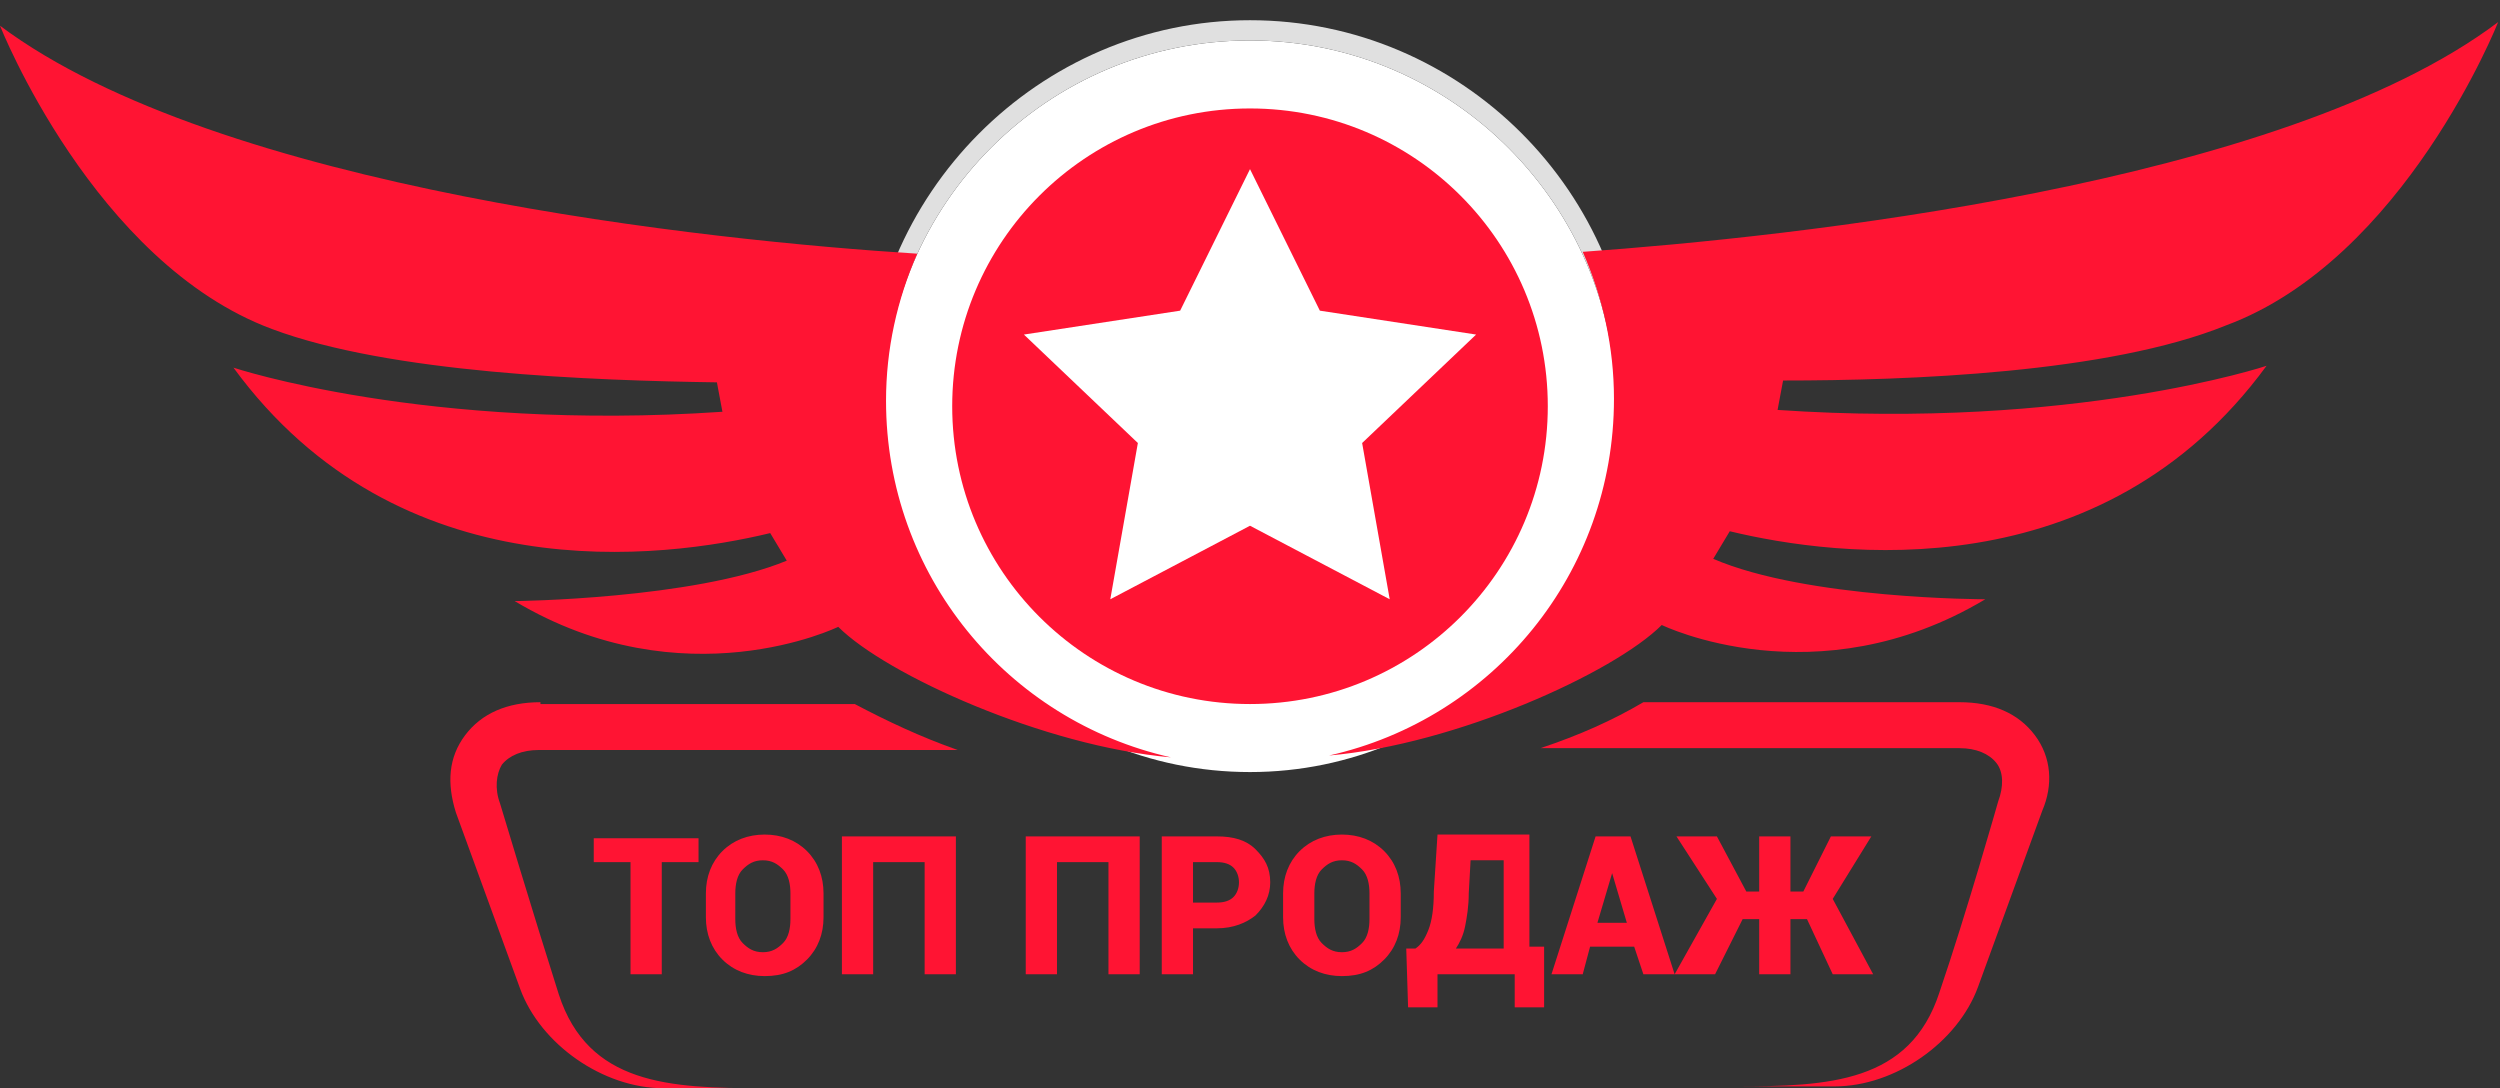 <svg version="1.1" id="Layer_1" xmlns="http://www.w3.org/2000/svg" xmlns:xlink="http://www.w3.org/1999/xlink" x="0" y="0" width="136" height="59.2" viewBox="0 0 136 59.2" xml:space="preserve"><rect x="0" y="0" width="136" height="59.2" fill="#333333" stroke="none"/><style>.st0{fill:#fff}.st2{fill:#ff1433}</style><path class="st0" d="M68 2.2c-11 0-19.9 8.9-19.9 19.9S57 42 68 42s19.9-9 19.9-19.9S79 2.2 68 2.2z"/><defs><path id="SVGID_1_" d="M45.9 0h43.7v26.9H45.9z"/></defs><clipPath id="SVGID_2_"><use xlink:href="#SVGID_1_" overflow="visible"/></clipPath><path d="M68 43c-11.5 0-20.9-9.4-20.9-20.9s9.4-21 20.9-21c11.5 0 20.9 9.4 20.9 20.9S79.5 43 68 43zm0-40.8c-11 0-19.9 8.9-19.9 19.9S57 42 68 42s19.9-9 19.9-19.9S79 2.2 68 2.2z" clip-path="url(#SVGID_2_)" fill="#e0e0e0"/><path class="st2" d="M38 46.9h-2V53h-1.7v-6.1h-2v-1.3H38v1.3zM44.8 49.9c0 .9-.3 1.7-.9 2.3-.6.6-1.3.9-2.3.9-.9 0-1.7-.3-2.3-.9-.6-.6-.9-1.4-.9-2.3v-1.3c0-.9.3-1.7.9-2.3s1.4-.9 2.3-.9c.9 0 1.7.3 2.3.9s.9 1.4.9 2.3v1.3zM43 48.6c0-.5-.1-1-.4-1.3s-.6-.5-1.1-.5c-.5 0-.8.2-1.1.5s-.4.8-.4 1.3V50c0 .5.1 1 .4 1.3.3.3.6.5 1.1.5.5 0 .8-.2 1.1-.5s.4-.8.4-1.3v-1.4zM52 53h-1.7v-6.1h-2.8V53h-1.7v-7.5H52V53zM62 53h-1.7v-6.1h-2.8V53h-1.7v-7.5H62V53zM64.9 50.4V53h-1.7v-7.5h3c.9 0 1.6.2 2.1.7.5.5.8 1 .8 1.8 0 .7-.3 1.3-.8 1.8-.5.4-1.2.7-2.1.7h-1.3zm0-1.3h1.3c.4 0 .7-.1.9-.3.2-.2.3-.5.3-.8 0-.3-.1-.6-.3-.8s-.5-.3-.9-.3h-1.3v2.2zM76.2 49.9c0 .9-.3 1.7-.9 2.3-.6.6-1.3.9-2.3.9-.9 0-1.7-.3-2.3-.9-.6-.6-.9-1.4-.9-2.3v-1.3c0-.9.3-1.7.9-2.3.6-.6 1.4-.9 2.3-.9.9 0 1.7.3 2.3.9s.9 1.4.9 2.3v1.3zm-1.7-1.3c0-.5-.1-1-.4-1.3s-.6-.5-1.1-.5c-.5 0-.8.2-1.1.5s-.4.8-.4 1.3V50c0 .5.1 1 .4 1.3s.6.5 1.1.5c.5 0 .8-.2 1.1-.5s.4-.8.4-1.3v-1.4zM84 54.8h-1.6V53h-4.2v1.8h-1.6l-.1-3.2h.5c.3-.2.5-.5.7-1 .2-.5.3-1.2.3-2.1l.2-3.1h5v6.1h.8v3.3zm-4.1-6.2c0 .7-.1 1.3-.2 1.8s-.3.9-.5 1.2h2.6v-4.8H80l-.1 1.8zM88.9 51.5h-2.4l-.4 1.5h-1.7l2.4-7.5h1.9l2.4 7.5h-1.7l-.5-1.5zm-2-1.3h1.6l-.8-2.7-.8 2.7z"/><path class="st2" d="M98.3 50h-.9v3h-1.7v-3h-.9l-1.5 3h-2.2l2.3-4.1-2.2-3.4h2.2l1.6 3h.7v-3h1.7v3h.7l1.5-3h2.2l-2.1 3.4 2.2 4.1h-2.2l-1.4-3z"/><g><path class="st2" d="M110.7 40c-.9-1.2-2.3-1.8-4.1-1.8H89.4c-1.7 1-3.5 1.8-5.6 2.5h22.8c.9 0 1.6.3 2 .8.4.5.4 1.3.1 2.1 0 0-1.7 6-3.2 10.4-1.6 4.9-6 5.1-11.1 5.1h5.4c3.3 0 6.7-2.4 7.8-5.4l3.5-9.6c.6-1.4.5-2.9-.4-4.1zM29.4 38.2c-1.8 0-3.2.6-4.1 1.8-.9 1.2-1 2.6-.5 4.2l3.5 9.6c1.1 3 4.5 5.4 7.8 5.4h5.4c-5.1 0-9.5-.2-11.1-5.1-1.4-4.4-3.2-10.4-3.2-10.4-.3-.8-.2-1.6.1-2.1.4-.5 1.1-.8 2-.8h22.8c-2-.7-3.9-1.6-5.6-2.5H29.4z"/></g><circle class="st2" cx="68" cy="22.1" r="16.2"/><path class="st0" d="M68 9.2l3.8 7.7 8.5 1.3-6.2 5.9 1.5 8.5-7.6-4-7.6 4 1.5-8.5-6.2-5.9 8.5-1.3z"/><path class="st2" d="M97 20.7c-.1.5-.2 1.1-.3 1.6 16.1 1.1 26.6-2.4 26.6-2.4-9 12.3-23.4 10.4-29.2 9l-.9 1.5c5.1 2.2 14.8 2.2 14.8 2.2-9.2 5.5-17.6 1.4-17.6 1.4-2.6 2.6-11.2 6.5-18.1 7.1 8.9-2 15.5-9.9 15.5-19.4 0-2.8-.6-5.5-1.7-8 11.2-.8 38-3.6 49.8-12.5 0 0-5.1 12.9-14.8 16.5-6.4 2.6-17.3 3-24.1 3zm-48.8 1.1c0-2.8.6-5.5 1.7-8-11.2-.7-38-3.5-49.9-12.4 0 0 5.1 12.9 14.8 16.5 6.4 2.4 17.4 2.8 24.2 2.9.1.5.2 1.1.3 1.6C23.2 23.5 12.7 20 12.7 20c9 12.3 23.4 10.4 29.2 9l.9 1.5C37.7 32.6 28 32.7 28 32.7c9.2 5.5 17.6 1.4 17.6 1.4 2.6 2.6 11.2 6.5 18.1 7.1-8.9-2-15.5-9.9-15.5-19.4z"/></svg>